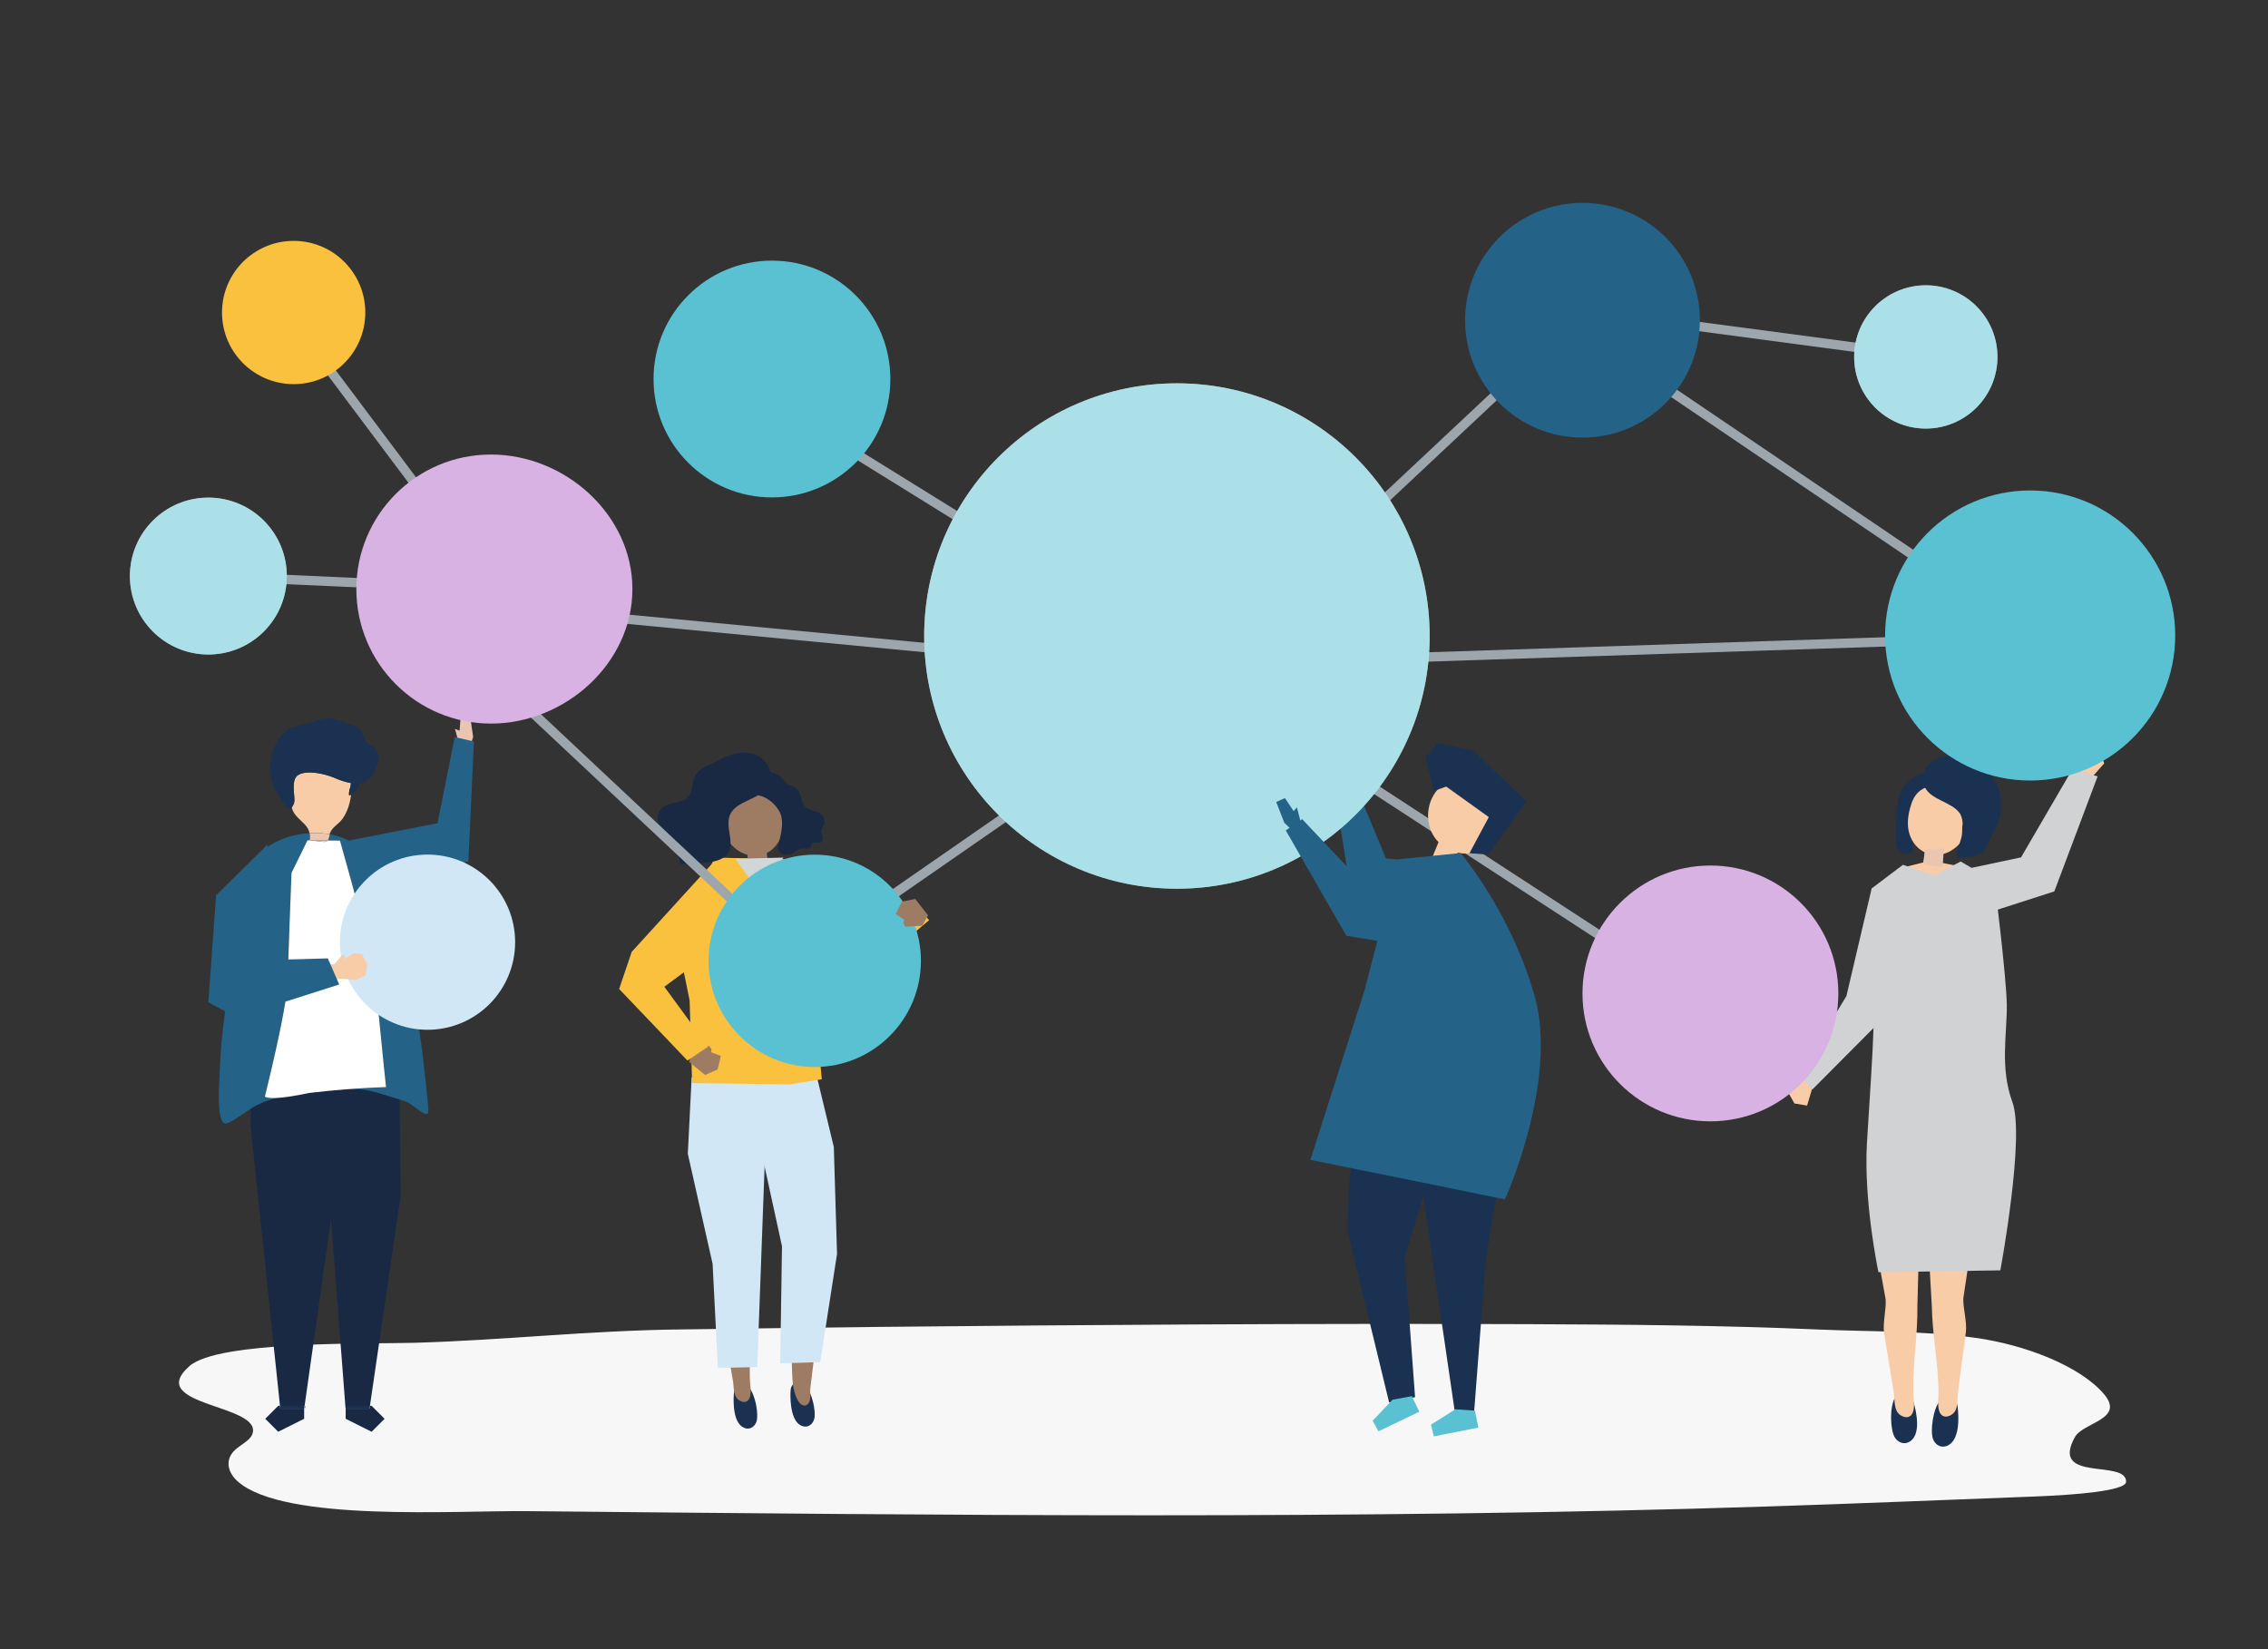 <?xml version="1.0" encoding="utf-8"?>
<!-- Generator: Adobe Illustrator 16.0.0, SVG Export Plug-In . SVG Version: 6.00 Build 0)  -->
<!DOCTYPE svg PUBLIC "-//W3C//DTD SVG 1.1//EN" "http://www.w3.org/Graphics/SVG/1.1/DTD/svg11.dtd">
<svg version="1.1" id="Calque_1" xmlns="http://www.w3.org/2000/svg" xmlns:xlink="http://www.w3.org/1999/xlink" x="0px" y="0px"
	 width="1100px" height="800px" viewBox="0 0 1100 800" enable-background="new 0 0 1100 800" xml:space="preserve">
<rect x="0" y="0" width="1100" height="800" fill="#333333" stroke="none"/>
<g id="shadow">
	<g id="XMLID_307_">
		<path fill="#F7F7F7" d="M329.475,644.914c-44.336,0.531-84.872,5.218-128.688,6.475c-22.156,0.638-94.877-1.104-108.925,11.312
			c-22.16,19.591,36.444,18.389,30.446,33.203c-1.188,2.937-5.661,4.956-8.386,7.516c-4.894,4.594-3.636,10.854,1.528,15.343
			c22.614,19.662,105.312,13.944,140.059,14.277c201.009,1.927,402.56,4.216,602.454-2.281c43.109-1.399,85.971-3.17,128.896-4.817
			c19.646-0.756,44.231-2.723,44.312-7.13c0.194-11.155-37.18,0.556-24.813-21.711c3.974-7.153,24.494-8.572,14.086-20.832
			c-11.44-13.476-37.874-23.884-62.298-27.291c-24.95-3.479-50.616-2.934-75.988-4.038c-46.574-2.025-93.359-2.414-140.084-2.597
			c-105.988-0.412-211.981,0.276-317.949,1.344C392.581,644.003,361.027,644.535,329.475,644.914z"/>
	</g>
</g>
<g id="object">
	<g>
		<g id="XMLID_1781_">
			<g id="XMLID_1782_">
				
					<rect x="100.976" y="280.329" transform="matrix(0.999 0.045 -0.045 0.999 13.005 -7.445)" fill="#9EA6AD" width="138.88" height="4.533"/>
			</g>
		</g>
		<g id="XMLID_1779_">
			<g id="XMLID_1780_">
				
					<rect x="105.541" y="216.406" transform="matrix(0.6 0.8 -0.8 0.6 250.563 -64.097)" fill="#9EA6AD" width="167.754" height="4.532"/>
			</g>
		</g>
		<g id="XMLID_1776_">
			<g id="XMLID_1778_">
				<polygon fill="#246287" points="646.973,377.86 647.579,367.375 652.072,367.15 653.243,374.319 655.384,373.229 
					653.77,382.209 649.092,383.072 				"/>
			</g>
			<g id="XMLID_1777_">
				<polygon fill="#246287" points="705.516,419.367 672.242,416.447 655.854,377.161 646.801,380.121 655.384,434.463 
					707.357,443.91 				"/>
			</g>
		</g>
		<g id="XMLID_1773_">
			<g id="XMLID_1775_">
				<polygon fill="#EAC5B0" points="229.482,357.458 227.959,347.029 223.45,347.195 222.902,354.465 220.669,353.562 
					223.065,362.398 227.818,362.853 				"/>
			</g>
			<g id="XMLID_1774_">
				<polygon fill="#246287" points="164.307,408.686 212.21,399.334 220.542,357.533 229.851,359.703 227.189,417.764 
					179.389,433.723 				"/>
			</g>
		</g>
		<g id="XMLID_1752_">
			<g id="XMLID_1754_">
				<g id="XMLID_1770_">
					<g id="XMLID_1772_">
						<path fill="#1A3151" d="M363.031,672.72c-1.023-1.129-2.223-1.745-3.575-1.532c-1.299,0.204-2.467,1.084-3.002,2.264
							c-0.363,0.803-0.44,1.698-0.515,2.574c-0.375,4.531-0.341,15.295,5.697,16.845c2.538,0.649,4.637-1.151,5.312-3.433
							C367.972,686.005,366.461,676.495,363.031,672.72z"/>
					</g>
					<g id="XMLID_1771_">
						<path fill="#9E7B63" d="M365.18,604.335l-0.316,27.649c0.368,12.279-1.55,24.631-1.183,36.913
							c0.084,2.821,0.818,5.803,0.107,8.603c-0.694,2.737-2.921,3.222-5.204,1.835c-3.061-1.855-2.566-6.195-3.076-9.36
							c-1.4-8.695-3.042-17.354-4.504-26.038c-0.719-4.261,0.76-10.229,0.438-14.536c0-0.003-4.467-23.172-4.467-23.172
							L365.18,604.335z"/>
					</g>
				</g>
				<g id="XMLID_1769_">
					<polygon fill="#D1E7F5" points="333.589,559.66 345.621,613.115 348.179,663.596 367.26,663.167 372.448,521.965 
						335.459,522.637 					"/>
				</g>
				<g id="XMLID_1764_">
					<g id="XMLID_1766_">
						<g id="XMLID_1768_">
							<path fill="#1A3151" d="M390.323,671.715c-1.068-1.067-2.29-1.615-3.628-1.322c-1.286,0.28-2.413,1.23-2.896,2.44
								c-0.33,0.825-0.368,1.726-0.403,2.606c-0.179,4.559,0.314,15.326,6.399,16.521c2.557,0.502,4.57-1.427,5.148-3.747
								C395.817,684.719,393.904,675.291,390.323,671.715z"/>
						</g>
						<g id="XMLID_1767_">
							<path fill="#9E7B63" d="M380.268,608.217l1.619,27.604c0.132,7.672,1.152,15.284,1.949,22.901
								c0.735,7.077-0.411,14.449,3.286,20.889c1.16,2.019,3.507,3.36,5.145,0.909c1.263-1.891,0.513-5.044,0.755-7.188
								c0.988-8.753,2.221-17.478,3.271-26.222c0.516-4.287-1.242-10.182-1.124-14.5c0-0.003,3.368-23.354,3.368-23.354
								L380.268,608.217z"/>
						</g>
					</g>
					<g id="XMLID_1765_">
						<polygon fill="#D1E7F5" points="404.412,556.392 405.967,608.281 397.823,660.755 378.412,661.336 379.271,604.546 
							369,557.451 365.552,526.624 396.35,522.991 						"/>
					</g>
				</g>
				<g id="XMLID_1763_">
					<polygon fill="#FAC13F" points="380.051,416.797 346.869,416.004 327.633,451.782 334.471,485.294 335.688,525.396 
						383.018,526.043 398.591,523.515 394.455,480.665 396.825,423.426 					"/>
				</g>
				<g id="XMLID_1762_">
					<polygon fill="#9E7B63" points="335.753,509.604 334.229,515.144 342,521.487 348.035,518.765 349.631,512.258 344.894,510.42 
						345.093,508.941 343.8,507.283 					"/>
				</g>
				<g id="XMLID_1761_">
					<polygon fill="#FAC13F" points="346.907,417.275 306.379,461.749 300.287,479.745 333.418,514.484 343.465,507.724 
						322.221,478.664 342.492,463.638 					"/>
				</g>
				<g id="XMLID_1760_">
					<polygon fill="#FAC13F" points="378.796,438.476 396.077,473.025 414.713,476.729 450.639,446.368 442.63,437.284 
						410.79,455.122 393.911,423.426 					"/>
				</g>
				<g id="XMLID_1755_">
					<g id="XMLID_1759_">
						<path fill="#9E7B63" d="M377.973,388.997c-5.002-14.542-24.201-9.092-28.158,3.856c-2.582,8.446,3.941,19.408,12.693,21.834
							c0.039,0.33,0.065,0.644,0.067,0.904c0.006,1.355,0.175,2.692,0.374,4.048c0.075,0.507,7.734-0.967,8.588-1.135
							c0.301-0.06,0.634-0.141,0.793-0.392c0.311-0.48-0.192-1.896-0.25-2.433c-0.064-0.631-0.132-1.262-0.196-1.894
							c4.315-2.106,7.041-6.595,7.802-11.164C380.449,398.036,379.476,393.367,377.973,388.997z"/>
					</g>
					<g id="XMLID_1756_">
						<g id="XMLID_1758_">
							<path fill="#192944" d="M365.448,375.855c-1.027,1.045-1.434,2.503-1.729,3.903c-0.179,0.836-0.33,1.701-0.151,2.529
								c0.713,3.301,3.988,3.129,6.521,4.192c3.123,1.312,5.814,3.729,7.562,6.511c2.738,4.355,1.506,9.963,0.396,14.769
								c-0.393,1.693-1.181,4.212,0.135,5.725c1.334,1.532,4.419,1.298,6.018,0.508c1.46-0.724,2.66-2.059,4.266-2.325
								c1.695-0.284,3.989,0.462,4.779-1.095c0.222-0.436,0.24-0.963,0.52-1.36c0.938-1.341,3.271,0.229,4.593-0.716
								c0.813-0.581,0.807-1.821,0.532-2.802c-0.275-0.98-0.738-1.977-0.546-2.974c0.165-0.855,0.782-1.535,1.165-2.313
								c0.755-1.541,0.494-3.547-0.63-4.848c-2.092-2.419-6.137-1.96-8.375-4.235c-1.167-1.186-1.619-2.895-2.056-4.513
								c-0.435-1.618-0.957-3.324-2.204-4.42c-1.541-1.354-3.766-1.124-5.284-2.73c-0.895-0.944-1.489-2.173-2.491-2.994
								c-1.321-1.083-3.904-1.915-5.548-2.467C370.312,373.32,367.396,373.877,365.448,375.855z"/>
						</g>
						<g id="XMLID_1757_">
							<path fill="#192944" d="M353.304,399.062c-0.089,4.785,2.288,9.961,0.083,14.175c-2.227,4.252-7.772,5.019-12.5,5.238
								c-0.777,0.036-10.755,0.897-10.797,0.709c-0.747-3.334-1.521-6.732-3.264-9.66c-1.741-2.93-4.654-5.354-7.991-5.562
								c0.963-0.167,1.446-1.346,1.337-2.34c-0.111-0.994-0.626-1.89-0.925-2.844c-0.729-2.346-0.02-5.083,1.75-6.732
								c3.529-3.29,9.93-1.923,12.954-5.702c1.876-2.343,1.653-5.741,2.638-8.601c1.899-5.53,7.956-6.688,12.48-9.186
								c4.777-2.637,9.276-4.082,14.791-3.163c6.835,1.139,11.917,8.098,9.28,14.647c-3.381,8.4-16.899,7.675-19.43,16.203
								C353.438,397.163,353.322,398.105,353.304,399.062z"/>
						</g>
					</g>
				</g>
			</g>
			<g id="XMLID_1753_">
				<polygon fill="#D1D6D6" points="356.686,416.606 366.979,431.154 371.818,430.759 379.883,416.004 				"/>
			</g>
		</g>
		<g id="XMLID_1750_">
			<g id="XMLID_1751_">
				
					<rect x="766.789" y="159.79" transform="matrix(0.991 0.132 -0.132 0.991 28.865 -110.973)" fill="#9EA6AD" width="167.977" height="4.531"/>
			</g>
		</g>
		<g id="XMLID_1748_">
			<g id="XMLID_1749_">
				
					<rect x="179.327" y="381.882" transform="matrix(0.729 0.684 -0.684 0.729 343.764 -100.655)" fill="#9EA6AD" width="239.54" height="4.531"/>
			</g>
		</g>
		<g id="XMLID_1746_">
			<g id="XMLID_1747_">
				
					<rect x="746.583" y="232.865" transform="matrix(0.828 0.561 -0.561 0.828 283.048 -451.568)" fill="#9EA6AD" width="260.553" height="4.533"/>
			</g>
		</g>
		<g id="XMLID_1725_">
			<g id="XMLID_1741_">
				<polygon fill="#192944" points="167.645,683.336 167.645,688.244 180.231,694.537 186.524,688.244 180.231,681.951 
					179.419,681.951 179.217,683.336 				"/>
			</g>
			<g id="XMLID_1740_">
				<polygon fill="#1A3151" points="167.645,683.336 179.217,683.336 179.419,681.951 167.645,681.951 				"/>
			</g>
			<g>
				<path fill="#246287" d="M150.14,404.147c-13.526,0.812-27.391,7.904-31.271,21.073c-0.319,1.085-0.569,2.194-0.659,3.321
					c-0.542,6.766,1.523,11.764-0.426,18.562c-1.696,5.903-3.234,11.896-4.362,17.938c-1.633,8.745-3.144,17.45-4.33,26.132
					c-1.316,9.615-2.244,19.202-2.512,28.733c-0.03,1.054-0.242,4-0.361,7.52c-0.25,7.373-0.089,17.235,3.015,17.604
					c0.581,0.067,1.144-0.188,1.653-0.438c3.994-1.938,7.14-4.473,10.661-6.687c1.238-0.777,2.521-1.52,3.906-2.177
					c2.772-1.32,5.735-2.327,8.775-3.125c-5.109,0.267-5.747-0.682-5.747-0.682s4.611-18.52,7.85-34.628
					c1.668-8.303,2.973-15.965,3.092-20.12c0.359-12.498,1.959-53.774,1.959-53.774l7.758-15.788l1.432,0.014
					c-0.103-0.012-0.204-0.023-0.309-0.036C150.409,406.243,150.347,405.125,150.14,404.147z"/>
				<path fill="#246287" d="M207.683,536.827c-0.794-8.187-1.619-16.367-2.625-24.529c-2.008-16.278-4.742-32.519-9.368-48.275
					c-1.767-6.021-3.806-11.957-5.843-17.893c-2.48-7.227-4.963-14.452-7.445-21.679c-3.084-8.981-8.289-15.311-17.401-18.45
					c-1.628-0.561-3.341-0.993-5.107-1.311c-0.043,0.186-0.083,0.374-0.105,0.57c-0.105,0.862-0.354,1.819-0.897,2.444l5.982,0.058
					c0,0,16.877,58.981,17.498,69.147c0.234,3.863,1.02,12.299,1.893,21.186c1.38,14.063,2.982,29.26,2.982,29.26
					s-7.41,0.175-18.131,0.975c0.795-0.021,1.588-0.04,2.38-0.047c7.455-0.065,15.188,3.102,22.325,5.155
					c0.515,0.146,1.023,0.29,1.53,0.424c2.908,0.771,5.274,2.892,7.689,4.554C206.605,540.871,208.169,541.843,207.683,536.827z"/>
			</g>
			<path fill="#192944" d="M193.817,533.438c-7.139-2.054-14.871-5.221-22.325-5.153c-0.794,0.007-1.587,0.026-2.38,0.047
				c-0.664,0.049-1.339,0.101-2.025,0.155c-4.996,0.396-10.61,0.923-16.47,1.622c-0.288,0.033-0.574,0.066-0.863,0.104
				c-7.496,1.604-12.362,2.231-15.522,2.396c-3.04,0.798-6.002,1.805-8.775,3.125c-1.386,0.657-2.668,1.397-3.906,2.177l-0.04,8.033
				L135.798,682H148v1h-0.417l12.883-91.077l0.054-0.598L167.578,683H168v-1h11.419l14.934-102.205L193.817,533.438z"/>
			<g id="XMLID_1736_">
				<polygon fill="#192944" points="135.798,681.951 134.929,681.951 128.636,688.244 134.929,694.537 147.516,688.244 
					147.516,683.336 135.944,683.336 				"/>
			</g>
			<g id="XMLID_1735_">
				<polygon fill="#1A3151" points="135.798,681.951 135.944,683.336 147.516,683.336 147.516,681.951 				"/>
			</g>
			<g>
				<path fill="#FFFFFF" d="M184.259,498.098c-0.873-8.886-1.657-17.32-1.893-21.186c-0.62-10.166-17.498-69.147-17.498-69.147
					l-5.982-0.058c-0.066,0.075-0.134,0.148-0.208,0.214c-0.185,0.16-0.397,0.286-0.643,0.367c-0.489,0.161-1.021,0.103-1.53,0.042
					c-1.979-0.234-3.955-0.469-5.935-0.702l-1.432-0.014l-7.758,15.788c0,0-1.601,41.276-1.959,53.774
					c-0.12,4.155-1.424,11.817-3.092,20.12c-3.237,16.108-7.85,34.628-7.85,34.628s0.638,0.946,5.747,0.683
					c3.16-0.165,8.027-0.793,15.522-2.396c0.289-0.035,0.576-0.068,0.862-0.104c5.859-0.699,11.475-1.229,16.471-1.622
					c0.688-0.056,1.363-0.106,2.025-0.155c10.721-0.8,18.13-0.976,18.13-0.976S185.64,512.161,184.259,498.098z"/>
			</g>
			<g id="XMLID_1734_">
				<path fill="#F9CCA8" d="M159.892,404.69c0.773-3.328,4.45-4.827,6.431-7.779c2.245-3.346,3.421-7.245,3.93-11.215
					c0.009-0.067,0.017-0.135,0.023-0.203c-0.291,0.159-0.594,0.294-0.912,0.402c-0.389-1.592,0.357-3.212,0.713-4.813
					c0.089-0.405,0.104-0.822,0.079-1.245c-2.843-0.491-5.711-1.547-7.801-2.459c-4.349-1.898-12.817-3.92-17.334-1.679
					c-3.569,1.773-2.474,7.427-2.294,11.003c0.046,0.919,0.117,1.855-0.095,2.749c-0.218,0.92-0.791,1.542-1.147,2.316
					c0.398,1.393,1.052,2.716,2.112,3.915c2.862,3.231,5.773,4.819,6.544,8.466C153.463,403.947,156.763,404.129,159.892,404.69z"/>
			</g>
			<g id="XMLID_1733_">
				<path fill="#EAC5B0" d="M150.264,407.592c0.104,0.012,0.206,0.024,0.311,0.036l8.312,0.079c0.545-0.625,0.792-1.582,0.897-2.444
					c0.022-0.196,0.062-0.387,0.105-0.57c-3.129-0.562-6.429-0.743-9.751-0.543C150.347,405.125,150.409,406.243,150.264,407.592z"
					/>
			</g>
			<g id="XMLID_1732_">
				<path fill="#EAC5B0" d="M156.505,408.33c0.511,0.061,1.042,0.119,1.53-0.042c0.244-0.081,0.458-0.207,0.643-0.368
					c0.075-0.062,0.143-0.138,0.208-0.213l-8.314-0.079C152.55,407.861,154.528,408.096,156.505,408.33z"/>
			</g>
			<g id="XMLID_1731_">
				<path fill="#1A3151" d="M170.335,379.868c0.378,1.805,0.177,3.757-0.061,5.625c1.957-1.07,3.3-3.221,4.101-5.443
					C173.101,380.184,171.724,380.097,170.335,379.868z"/>
			</g>
			<g id="XMLID_1730_">
				<path fill="#1A3151" d="M170.335,379.868c-0.062-0.009-0.119-0.022-0.181-0.032c0.025,0.423,0.011,0.84-0.079,1.245
					c-0.354,1.601-1.103,3.221-0.713,4.813c0.318-0.108,0.622-0.243,0.912-0.402C170.512,383.625,170.713,381.673,170.335,379.868z"
					/>
			</g>
			<path fill="#1A3151" d="M181.071,362.226c-1.478-0.998-3.182-1.826-4.078-3.413c-0.697-1.231-0.801-2.756-1.49-3.991
				c-1.25-2.237-3.964-2.895-6.326-3.653c-5.906-1.897-9.086-4.087-15.342-1.658c-4.447,1.727-10.194,1.958-14.322,4.476
				c-1.724,1.051-3.191,2.741-4.395,4.623c-4.172,6.52-5.173,15.688-2.455,22.489c0.606,1.522,1.38,2.922,2.206,4.262
				c1.649,2.68,3.42,5.978,6.344,7.29c0.047-0.326,0.146-0.614,0.271-0.884c0.357-0.774,0.931-1.396,1.147-2.316
				c0.212-0.893,0.141-1.83,0.095-2.749c-0.18-3.576-1.276-9.229,2.294-11.003c4.517-2.242,12.985-0.22,17.334,1.679
				c2.089,0.912,4.958,1.968,7.801,2.459c-0.021-0.361-0.071-0.726-0.146-1.091c-0.359-1.749-1.171-3.491-0.896-4.748
				c0.4-1.812,2.906-2.205,4.305-1.205c1.001,0.716,1.552,1.991,1.653,3.259c0.104,1.269-0.192,2.537-0.603,3.736
				c-0.03,0.088-0.063,0.175-0.095,0.263c0.864-0.091,1.686-0.283,2.425-0.607c3.809-1.67,6.906-8.327,6.775-12.426
				C183.517,365.099,182.786,363.384,181.071,362.226z"/>
			<g id="XMLID_1727_">
				<path fill="#1A3151" d="M175.072,376.05c-0.103-1.268-0.652-2.542-1.653-3.259c-1.397-1-3.903-0.607-4.305,1.205
					c-0.275,1.257,0.535,2.999,0.896,4.748c0.138,0.367,0.247,0.742,0.327,1.124c1.389,0.229,2.766,0.316,4.04,0.181
					c0.032-0.088,0.063-0.175,0.095-0.263C174.877,378.587,175.174,377.319,175.072,376.05z"/>
			</g>
			<g id="XMLID_1726_">
				<path fill="#1A3151" d="M170.008,378.745c0.075,0.365,0.126,0.73,0.146,1.091c0.062,0.01,0.12,0.023,0.181,0.032
					C170.255,379.486,170.146,379.111,170.008,378.745z"/>
			</g>
		</g>
		<g id="XMLID_1704_">
			<g id="XMLID_1724_">
				<polygon fill="#F9CCA8" points="920.354,421.474 936.396,417.458 951.572,420.495 937.781,431.106 				"/>
			</g>
			<g id="XMLID_1718_">
				<g id="XMLID_1720_">
					<g id="XMLID_1723_">
						<path fill="#1A3151" d="M927.506,393.48c-2.625,4.202-1.336,9.577-0.18,14.183c0.475,1.882,1.285,4.55-0.533,5.954
							c-2.035,1.572-5.391,0.071-6.445-1.918c-0.746-1.404-0.822-3.016-0.841-4.565c-0.08-6.952-0.186-16.687,2.469-23.131
							c2.128-5.167,11.613-12.544,17.258-7.055c1.024,0.997,1.442,2.394,1.754,3.735c0.188,0.802,0.35,1.631,0.186,2.427
							c-0.652,3.175-3.867,3.031-6.337,4.069C931.787,388.459,929.182,390.797,927.506,393.48z"/>
					</g>
					<g id="XMLID_1722_">
						<path fill="#F9CCA8" d="M933.519,413.442c-4.301-1.982-7.06-6.296-7.874-10.697c-0.815-4.402,0.074-8.892,1.486-13.097
							c4.699-13.996,23.613-8.892,27.684,3.514C958.359,403.974,946.023,419.205,933.519,413.442z"/>
					</g>
					<g id="XMLID_1721_">
						<path fill="#1A3151" d="M951.906,399.553c-0.383,1.753-0.086,3.834-0.397,5.661c-0.576,3.363-2.617,7.319-2.366,10.637
							c3.415,0.584,8.042-0.208,11.176-1.688c3.2-1.514,3.83-5.065,5.449-8.271c1.498-2.965,3.142-5.898,3.96-9.119
							c4.481-17.623-9.812-32.54-27.496-29.529c-6.688,1.139-11.577,7.854-8.896,14.125c2.883,6.744,12.864,7.362,17.08,13.021
							C951.35,395.644,951.784,397.507,951.906,399.553z"/>
					</g>
				</g>
				<g id="XMLID_1719_">
					<path fill="#EAC5B0" d="M933.537,412.246c-0.138,1.323-0.272,2.646-0.41,3.971c-0.063,0.606-0.578,2.229-0.281,2.761
						c0.155,0.277,0.481,0.357,0.775,0.413c0.842,0.158,8.373,1.54,8.454,0.968c0.22-1.541,0.401-3.062,0.429-4.597
						c0.02-1.237,0.521-3.412,0.199-4.468c-1.517,0.579-2.963,0.763-4.549,0.755c-1.527-0.007-3.059-0.044-4.586-0.108
						C933.56,412.041,933.549,412.144,933.537,412.246z"/>
				</g>
			</g>
			<g id="XMLID_1715_">
				<g id="XMLID_1717_">
					<polygon fill="#F9CCA8" points="877.803,523.555 872.566,522.539 867.322,529.995 870.314,535.285 876.448,536.302 
						878.709,528.759 					"/>
				</g>
				<g id="XMLID_1716_">
					<polygon fill="#D0D2D3" points="927.14,429.888 907.771,430.97 895.531,483.157 872.525,521.244 878.908,528.611 
						909.339,498.017 					"/>
				</g>
			</g>
			<g id="XMLID_1712_">
				<g id="XMLID_1714_">
					<path fill="#1A3151" d="M919.185,677.818c0.875-1.479,2.068-2.435,3.64-2.516c1.511-0.078,3.037,0.615,3.93,1.783
						c0.604,0.796,0.913,1.761,1.209,2.705c1.531,4.889,4.136,16.709-2.269,19.816c-2.688,1.305-5.491-0.188-6.811-2.528
						C916.895,693.551,916.26,682.761,919.185,677.818z"/>
				</g>
				<g id="XMLID_1713_">
					<path fill="#F9CCA8" d="M930.787,602.511l-0.844,31.034c0.209,13.794-2.208,27.627-1.999,41.421
						c0.049,3.171,0.842,6.528-0.021,9.659c-0.85,3.062-3.411,3.57-6.013,1.977c-3.481-2.136-2.842-6.995-3.372-10.559
						c-1.456-9.786-3.191-19.531-4.723-29.307c-0.749-4.792,1.052-11.471,0.757-16.312c0-0.003-4.729-26.086-4.729-26.086
						L930.787,602.511z"/>
				</g>
			</g>
			<g id="XMLID_1709_">
				<g id="XMLID_1711_">
					<path fill="#1A3151" d="M941.145,679.034c1.119-1.319,2.461-2.071,4.023-1.901c1.502,0.163,2.888,1.09,3.562,2.384
						c0.461,0.884,0.596,1.885,0.724,2.861c0.663,5.065,1.179,17.138-5.674,19.185c-2.88,0.858-5.382-1.057-6.274-3.576
						C936.156,694.188,937.402,683.443,941.145,679.034z"/>
				</g>
				<g id="XMLID_1710_">
					<path fill="#F9CCA8" d="M935.166,602.444l1.781,30.995c0.209,13.793,3.045,27.547,3.254,41.341
						c0.049,3.171-0.644,6.55,0.316,9.651c0.939,3.035,3.518,3.467,6.068,1.793c3.416-2.237,2.627-7.078,3.05-10.653
						c1.16-9.825,2.601-19.618,3.832-29.438c0.604-4.812-1.398-11.432-1.251-16.281c0-0.004,3.936-26.218,3.936-26.218
						L935.166,602.444z"/>
				</g>
			</g>
			<g id="XMLID_1708_">
				<path fill="#D0D2D3" d="M950.934,417.9l-13.15,6.952l-14.815-5.352l-15.194,11.467c0,0,1.573,47.792,0.992,65.484
					c-0.579,17.69-1.741,32.067-3.279,57.953c-1.689,28.479,5.572,62.735,5.572,62.735l59.128-0.896c0,0,12.037-64.822,5.845-81.626
					c-6.19-16.804-2.508-33.53-2.717-47.28c-0.209-13.751-5.99-59.844-5.99-59.844L950.934,417.9z"/>
			</g>
			<g id="XMLID_1705_">
				<g id="XMLID_1707_">
					<polygon fill="#F9CCA8" points="1006.711,376.89 1012.923,378.971 1020.562,370.287 1017.801,363.114 1010.493,360.898 
						1006.478,370.142 					"/>
				</g>
				<g id="XMLID_1706_">
					<polygon fill="#D0D2D3" points="954.563,445.875 996.365,432.411 1017.379,376.567 1004.928,373.472 980.229,415.902 
						954.719,421.304 					"/>
				</g>
			</g>
		</g>
		<g id="XMLID_1702_">
			<g id="XMLID_1703_">
				
					<rect x="484.605" y="274.356" transform="matrix(0.57 0.822 -0.822 0.57 535.277 -229.526)" fill="#9EA6AD" width="4.531" height="244.307"/>
			</g>
		</g>
		<g id="XMLID_1700_">
			<g id="XMLID_1701_">
				
					<rect x="360.356" y="260.005" transform="matrix(0.85 0.527 -0.527 0.85 210.792 -215.21)" fill="#9EA6AD" width="245.333" height="4.532"/>
			</g>
		</g>
		<g id="XMLID_1698_">
			<g id="XMLID_1699_">
				
					<rect x="198.734" y="306.274" transform="matrix(0.996 0.095 -0.095 0.996 30.919 -35.799)" fill="#9EA6AD" width="389.391" height="4.532"/>
			</g>
		</g>
		<g id="XMLID_1696_">
			<g id="XMLID_1697_">
				
					<rect x="672.934" y="110.383" transform="matrix(0.684 0.729 -0.729 0.684 387.523 -416.967)" fill="#9EA6AD" width="4.532" height="257.151"/>
			</g>
		</g>
		<g id="XMLID_1694_">
			<g id="XMLID_1695_">
				
					<rect x="557.539" y="405.418" transform="matrix(0.838 0.546 -0.546 0.838 336.782 -318.973)" fill="#9EA6AD" width="296.059" height="4.533"/>
			</g>
		</g>
		<g id="XMLID_1692_">
			<g id="XMLID_1693_">
				
					<rect x="788.168" y="111.607" transform="matrix(0.033 1 -1 0.033 1079.434 -485.377)" fill="#9EA6AD" width="4.532" height="406.555"/>
			</g>
		</g>
		<g id="XMLID_3_">
			<circle fill="#FFFFFF" cx="570.816" cy="308.528" r="122.579"/>
		</g>
		<g id="XMLID_2_">
			<circle fill="#FFFFFF" cx="934.036" cy="173.145" r="34.749"/>
		</g>
		<g id="XMLID_1691_" opacity="0.5">
			<circle fill="#5AC1D3" cx="570.816" cy="308.528" r="122.579"/>
		</g>
		<g id="XMLID_1690_">
			<circle fill="#5AC1D3" cx="374.4" cy="183.863" r="57.43"/>
		</g>
		<g id="XMLID_1689_">
			<path fill="#D8B2E3" d="M172.836,285.749c0-36.041,29.216-65.257,65.257-65.257s68.629,29.216,68.629,65.257
				s-32.589,65.257-68.629,65.257S172.836,321.789,172.836,285.749z"/>
		</g>
		<g id="XMLID_1688_">
			<circle fill="#5AC1D3" cx="395.155" cy="466.098" r="51.498"/>
		</g>
		<g id="XMLID_1687_">
			<circle fill="#246287" cx="767.521" cy="155.34" r="56.939"/>
		</g>
		<g id="XMLID_1686_">
			<circle fill="#D8B2E3" cx="829.567" cy="481.908" r="62.046"/>
		</g>
		<g id="XMLID_1685_">
			<circle fill="#5AC1D3" cx="984.645" cy="308.275" r="70.355"/>
		</g>
		<g id="XMLID_1684_" opacity="0.5">
			<circle fill="#5AC1D3" cx="934.036" cy="173.145" r="34.749"/>
		</g>
		<g id="XMLID_1683_">
			<circle fill="#FAC13F" cx="142.429" cy="151.596" r="34.749"/>
		</g>
		<g id="XMLID_1_">
			<circle fill="#FFFFFF" cx="101.053" cy="279.444" r="38.053"/>
		</g>
		<g id="XMLID_1682_" opacity="0.5">
			<circle fill="#5AC1D3" cx="101.053" cy="279.444" r="38.053"/>
		</g>
		<g id="XMLID_1681_">
			<circle fill="#D1E7F5" cx="207.352" cy="457.044" r="42.494"/>
		</g>
		<g id="XMLID_1678_">
			<g id="XMLID_1680_">
				<polygon fill="#F9CCA8" points="155.487,468.149 162.187,467.713 166.022,463.201 167.391,463.528 167.057,465.229 
					171.312,462.396 175.438,462.828 178.164,467.63 177.334,473.273 172.28,475.474 165.766,474.731 156.62,475.727 				"/>
			</g>
			<g id="XMLID_1679_">
				<polygon fill="#246287" points="159.005,464.912 122.375,465.88 129.824,409.631 104.814,434.271 101.053,486.178 
					114.522,493.514 164.515,477.572 				"/>
			</g>
		</g>
		<g id="XMLID_1670_">
			<g id="XMLID_1677_">
				<polygon fill="#1A3151" points="701.441,529.135 701.441,544.25 681.287,609.747 686.324,677.764 673.731,680.283 
					653.576,597.151 654.35,572.693 663.654,522.811 				"/>
			</g>
			<g id="XMLID_1676_">
				<polygon fill="#1A3151" points="685.453,547.031 705.703,685.584 714.908,685.584 720.723,610.01 733.318,534.436 				"/>
			</g>
			<g id="XMLID_1675_">
				<polygon fill="#5AC1D3" points="675.385,678.992 665.77,689.168 668.547,694.326 688.387,684.803 684.733,677.264 				"/>
			</g>
			<g id="XMLID_1674_">
				<polygon fill="#5AC1D3" points="705.875,683.639 694.023,691.09 695.424,696.778 717.014,692.515 715.359,684.302 				"/>
			</g>
			<g id="XMLID_1671_">
				<g id="XMLID_1673_">
					<path fill="#F9CCA8" d="M701.562,378.351c5.623,5.948,15.78,6.146,20.591,12.792c3.128,4.322,3.049,10.524,0.704,15.456
						c-1.092,2.301-2.687,4.437-4.854,5.731c-1.408,0.842-3.008,1.301-4.611,1.538c-2.146,0.316-4.324,0.22-6.422-0.241
						c-0.356,1.904-0.54,3.842-0.547,5.779c-3.752-1.476-8.727-0.243-12.479-1.72c0.844-2.156,2.908-7.021,3.754-9.18
						c-0.795-0.811-1.519-1.688-2.142-2.646c-3.769-5.788-3.911-13.848-0.356-19.95
						C696.865,383.054,699.219,380.676,701.562,378.351z"/>
				</g>
				<g id="XMLID_1672_">
					<polygon fill="#1A3151" points="701.424,381.56 722.086,396.367 712.699,413.908 721.779,414.538 740.342,388.764 
						714.555,364.175 697.062,360.455 691.43,367.591 695.354,383.748 					"/>
				</g>
			</g>
		</g>
		<g id="XMLID_1669_">
			<polygon fill="#9E7B63" points="447.365,449.049 450.077,443.984 443.906,436.077 437.415,437.395 434.421,443.387 
				438.633,446.228 438.111,447.626 439.005,449.529 			"/>
		</g>
		<g id="XMLID_1666_">
			<g id="XMLID_1668_">
				<polygon fill="#246287" points="622.9,399.117 618.968,389.03 623.204,387.161 627.428,393.473 629.022,391.659 
					631.336,400.701 627.191,403.238 				"/>
			</g>
			<g id="XMLID_1667_">
				<polygon fill="#246287" points="712.572,431.851 668.094,436.021 631.576,397.377 623.614,402.831 652.969,453.925 
					712.572,463.838 				"/>
			</g>
		</g>
		<g id="XMLID_1665_">
			<path fill="#246287" d="M678.365,416.807l30.021-3.015c0,0,24.146,28.132,35.893,69.245
				c11.746,41.113-14.355,98.777-14.355,98.777s-81.076-16.553-94.377-19.161l26.238-82.229L678.365,416.807z"/>
		</g>
	</g>
</g>
</svg>
